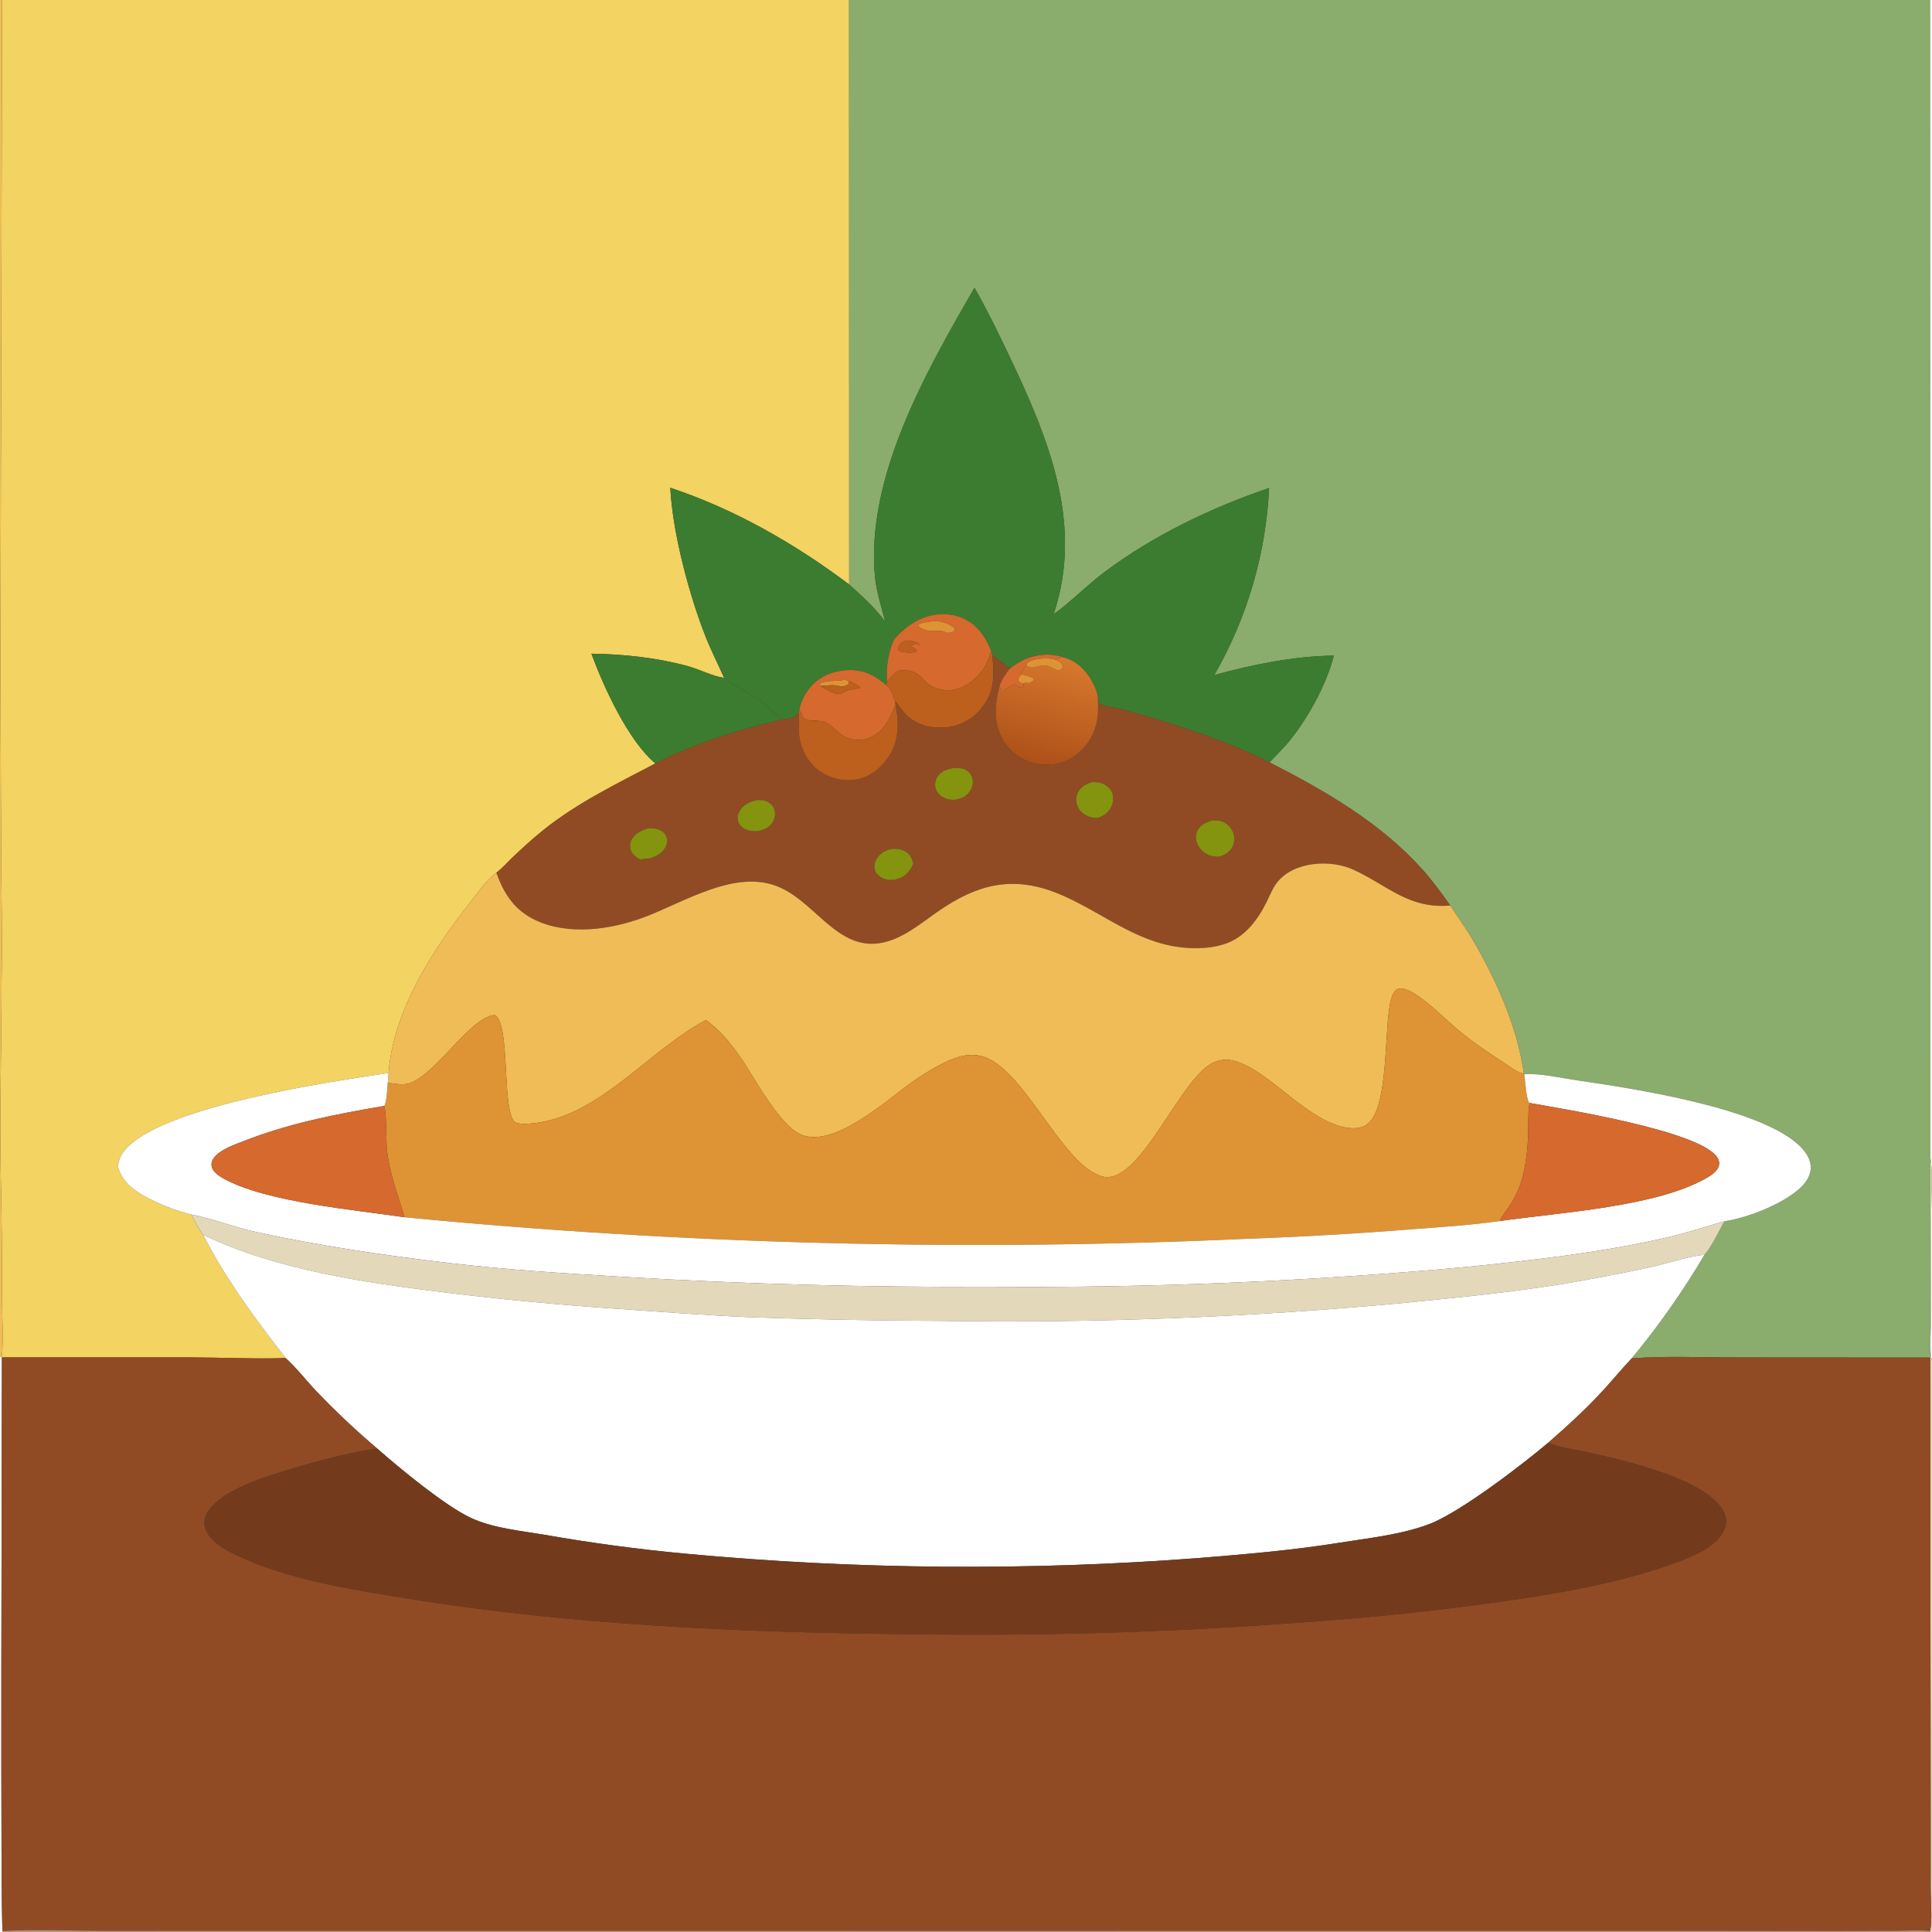 <?xml version="1.0" encoding="utf-8" ?>
<svg xmlns="http://www.w3.org/2000/svg" xmlns:xlink="http://www.w3.org/1999/xlink" width="1024" height="1024">
	<rect width="100%" height="100%" fill="#333333" stroke="none"/>
	<path fill="#F0BC57" d="M0 0L1.109 0L0.216 354.266L0.613 454.821C0.787 476.554 1.265 498.351 0.822 520.08C0.797 554.507 -0.241 588.93 0.408 623.356C0.908 645.421 1.134 667.491 1.086 689.561C1.109 699.224 1.938 709.562 0.961 719.126L0 719.362L0 520.327L0 0Z"/>
	<path fill="#F3D361" d="M1.109 0L450.045 0L450.096 309.796C421.462 288.275 389.374 269.831 355.268 258.527C356.502 282.346 365.18 315.129 373.986 337.427C376.929 344.877 380.571 351.984 383.805 359.303C377.483 358.4 371.03 354.844 364.789 353.136C348.118 348.571 330.709 346.71 313.451 346.47C320.012 364.203 332.984 392.654 347.393 404.645C326.961 415.428 306.362 425.276 288.196 439.791C282.4 444.422 276.964 449.399 271.589 454.508C268.87 457.093 266.057 460.324 263.082 462.561C257.499 466.776 253.143 473.309 248.832 478.783C230.156 502.501 210.715 532.554 206.551 563.011C206.295 564.885 206.061 566.828 205.979 568.718C175.451 573.225 84.113 586.479 65.696 610.157C63.788 612.61 63.044 615.056 62.337 618.012C64.698 626.062 70.081 630.431 77.197 634.327C84.366 638.252 93.422 641.805 101.422 643.736C103.291 647.255 105.35 651.324 107.701 654.52C119.468 677.706 135.444 699.363 151.417 719.813C134.655 720.349 117.804 719.493 101.029 719.449L1.015 719.458L0.961 719.126C1.938 709.562 1.109 699.224 1.086 689.561C1.134 667.491 0.908 645.421 0.408 623.356C-0.241 588.93 0.797 554.507 0.822 520.08C1.265 498.351 0.787 476.554 0.613 454.821L0.216 354.266L1.109 0Z"/>
	<path fill="#8AAC6C" d="M450.045 0L1023 0L1023.16 613.728L1023.05 719.545L920.307 719.48C902.738 719.485 881.995 718.596 864.818 719.969C879.073 702.728 891.957 684.398 903.352 665.147C907.356 660.64 910.955 652.626 914 647.3C926.128 645.556 946.289 637.744 955.016 628.777C957.749 625.969 959.882 622.457 959.738 618.416C959.572 613.769 956.384 609.609 953.075 606.605C931.327 586.855 865.365 576.893 836.062 572.626C827.214 571.337 816.801 568.836 807.912 569.321L807.685 569.132C804.29 544.062 792.615 518.491 779.863 496.906C776.429 491.094 772.286 485.654 768.668 479.942C764.035 473.41 759.353 466.926 754.006 460.95C731.81 436.141 702.201 419.047 672.894 404.088C676.541 400.073 680.442 396.414 683.849 392.161C693.605 379.983 703.027 362.729 706.973 347.496C685.643 347.758 664.109 352.242 643.603 357.768C661.018 327.508 670.972 293.533 672.641 258.66C641.979 269.083 611.542 283.695 585.512 303.12C576.127 310.123 567.997 318.68 558.486 325.537C559.112 323.569 559.699 321.589 560.249 319.599C572.451 275.781 556.061 233.628 537.546 194.225C530.918 180.12 524.195 166.144 516.54 152.559C516.267 152.984 515.996 153.41 515.744 153.848C490.497 197.543 459.205 252.792 463.673 304.865C464.404 313.391 467.09 321.229 469.153 329.459C463.61 321.891 456.973 316.068 450.096 309.796L450.045 0Z"/>
	<path fill="white" d="M1023 0L1024 0L1024 721.111C1022.41 716.468 1023.44 705.137 1023.48 699.71L1023.57 641.902C1023.57 633.358 1024.56 621.952 1023.16 613.728L1023 0Z"/>
	<path fill="#3C7C30" d="M355.268 258.527C389.374 269.831 421.462 288.275 450.096 309.796C456.973 316.068 463.61 321.891 469.153 329.459C467.09 321.229 464.404 313.391 463.673 304.865C459.205 252.792 490.497 197.543 515.744 153.848C515.996 153.41 516.267 152.984 516.54 152.559C524.195 166.144 530.918 180.12 537.546 194.225C556.061 233.628 572.451 275.781 560.249 319.599C559.699 321.589 559.112 323.569 558.486 325.537C567.997 318.68 576.127 310.123 585.512 303.12C611.542 283.695 641.979 269.083 672.641 258.66C670.972 293.533 661.018 327.508 643.603 357.768C664.109 352.242 685.643 347.758 706.973 347.496C703.027 362.729 693.605 379.983 683.849 392.161C680.442 396.414 676.541 400.073 672.894 404.088C651.374 393.286 628.518 385.879 605.498 378.988C601.225 377.691 596.915 376.521 592.572 375.481C589.775 374.839 586.099 374.523 583.485 373.456C582.237 372.946 582.231 371.449 581.929 370.293C581.897 367.335 580.084 363.37 578.636 360.829C575.401 355.152 570.482 350.256 564.045 348.534C557.102 346.011 549.627 346.656 542.862 349.573C540.229 350.993 537.629 352.361 535.311 354.278C532.25 351.814 529.125 349.467 525.953 347.149L525.346 344.907C523.148 339.637 520.671 335.112 516.25 331.37C510.854 326.802 504.224 325.051 497.259 325.616C487.954 326.371 479.774 332.064 473.837 338.95C470.877 345.408 469.582 353.883 470.096 360.966L469.74 363.166C463.65 357.771 457.206 354.665 448.863 355.188C441.539 355.648 434.488 358.372 429.614 364.05C426.728 367.412 424.27 372.163 423.58 376.567L423.237 377.89C422.007 379.703 421.277 380.133 419.148 380.544C417.572 380.848 415.982 381.09 414.401 381.364C409.664 377.246 405.286 372.837 400.018 369.366C394.761 365.902 388.664 363.283 383.805 359.303C380.571 351.984 376.929 344.877 373.986 337.427C365.18 315.129 356.502 282.346 355.268 258.527Z"/>
	<path fill="#D5692E" d="M473.837 338.95C479.774 332.064 487.954 326.371 497.259 325.616C504.224 325.051 510.854 326.802 516.25 331.37C520.671 335.112 523.148 339.637 525.346 344.907C523.303 352.695 519.152 358.991 512.069 363.128C507.595 365.741 502.383 366.609 497.368 365.178C487.261 362.293 489.693 353.923 475.967 355.509C474.204 356.937 472.797 358.311 471.282 359.99C470.627 360.716 470.927 360.449 470.096 360.966C469.582 353.883 470.877 345.408 473.837 338.95ZM482.322 342.515C483.857 341.344 485.559 341.553 487.417 341.707C486.115 340.288 483.627 339.692 481.752 339.592C479.997 339.498 478.558 339.874 477.344 341.203C476.485 342.143 476.046 343.155 476.125 344.429C476.621 344.831 476.852 345.156 477.494 345.261C480.349 345.925 482.625 346.184 485.471 345.391L485.842 344.656C484.927 343.426 483.69 343.068 482.322 342.515ZM492.217 329.69C490.235 329.802 488.794 330.012 487 330.887L486.614 331.546C487.351 332.843 489.902 333.777 491.342 334.134C494.918 335.022 498.171 333.297 501.635 335.395C503.138 335.416 504.102 335.356 505.514 334.721L506.102 333.697C505.607 332.222 504.157 331.514 502.824 330.884C499.949 329.525 495.324 328.522 492.217 329.69Z"/>
	<path fill="#DE9335" d="M501.635 335.395C498.171 333.297 494.918 335.022 491.342 334.134C489.902 333.777 487.351 332.843 486.614 331.546L487 330.887C488.794 330.012 490.235 329.802 492.217 329.69C495.324 328.522 499.949 329.525 502.824 330.884C504.157 331.514 505.607 332.222 506.102 333.697L505.514 334.721C504.102 335.356 503.138 335.416 501.635 335.395Z"/>
	<path fill="#BD5F1D" d="M477.494 345.261C476.852 345.156 476.621 344.831 476.125 344.429C476.046 343.155 476.485 342.143 477.344 341.203C478.558 339.874 479.997 339.498 481.752 339.592C483.627 339.692 486.115 340.288 487.417 341.707C485.559 341.553 483.857 341.344 482.322 342.515C483.69 343.068 484.927 343.426 485.842 344.656L485.471 345.391C482.625 346.184 480.349 345.925 477.494 345.261Z"/>
	<path fill="#BD5F1D" d="M525.346 344.907L525.953 347.149C527.018 358.157 527.443 366.763 519.948 375.713C515.166 381.424 508.682 384.9 501.244 385.552C494.213 386.168 486.95 384.672 481.482 379.985C478.513 377.441 476.864 374.392 474.426 371.484C472.535 368.363 473.073 365.605 469.74 363.166L470.096 360.966C470.927 360.449 470.627 360.716 471.282 359.99C472.797 358.311 474.204 356.937 475.967 355.509C489.693 353.923 487.261 362.293 497.368 365.178C502.383 366.609 507.595 365.741 512.069 363.128C519.152 358.991 523.303 352.695 525.346 344.907Z"/>
	<path fill="#3C7C30" d="M383.805 359.303C388.664 363.283 394.761 365.902 400.018 369.366C405.286 372.837 409.664 377.246 414.401 381.364C391.806 386.787 368.103 393.93 347.393 404.645C332.984 392.654 320.012 364.203 313.451 346.47C330.709 346.71 348.118 348.571 364.789 353.136C371.03 354.844 377.483 358.4 383.805 359.303Z"/>
	<path fill="#904B25" d="M525.953 347.149C529.125 349.467 532.25 351.814 535.311 354.278C532.972 357.186 531.119 359.832 529.831 363.384C527.225 373.413 526.175 383.173 531.787 392.496C535.535 398.705 541.656 403.114 548.732 404.701C555.49 406.205 562.469 405.133 568.359 401.439C574.947 397.271 579.594 390.64 581.264 383.025C582.17 378.846 582.047 374.546 581.929 370.293C582.231 371.449 582.237 372.946 583.485 373.456C586.099 374.523 589.775 374.839 592.572 375.481C596.915 376.521 601.225 377.691 605.498 378.988C628.518 385.879 651.374 393.286 672.894 404.088C702.201 419.047 731.81 436.141 754.006 460.95C759.353 466.926 764.035 473.41 768.668 479.942C746.544 481.856 735.633 469.344 717.266 460.928C705.209 455.403 685.981 456.493 677.054 467.505C674.607 470.523 673.099 474.477 671.382 477.954C666.773 487.287 660.095 496.358 649.979 500.034C643.882 502.25 637.184 502.761 630.744 502.483C604.842 501.366 586.911 485.357 564.418 475.156C538.46 463.384 518.921 467.769 496.19 483.749C488.791 488.95 481.364 495.041 472.794 498.182C446.078 507.974 434.328 479.843 413.568 470.445C390.318 459.92 362.583 478.344 340.9 486.342C323.457 492.777 301.327 495.916 283.863 487.714C272.696 482.469 267.127 473.838 263.082 462.561C266.057 460.324 268.87 457.093 271.589 454.508C276.964 449.399 282.4 444.422 288.196 439.791C306.362 425.276 326.961 415.428 347.393 404.645C368.103 393.93 391.806 386.787 414.401 381.364C415.982 381.09 417.572 380.848 419.148 380.544C421.277 380.133 422.007 379.703 423.237 377.89C423.879 382.03 423.067 386.284 423.69 390.518C424.76 397.785 428.603 404.679 434.699 408.889C440.328 412.774 447.878 414.393 454.596 413.001C461.512 411.568 467.469 406.691 471.206 400.816C476.443 392.581 476.61 382.899 474.605 373.633L474.426 371.484C476.864 374.392 478.513 377.441 481.482 379.985C486.95 384.672 494.213 386.168 501.244 385.552C508.682 384.9 515.166 381.424 519.948 375.713C527.443 366.763 527.018 358.157 525.953 347.149ZM464.011 462.193C465.181 463.605 466.397 464.894 468.123 465.616C470.92 466.785 474.277 466.601 477.029 465.404C480.689 463.812 482.575 461.269 484.092 457.702C483.267 454.817 482.349 452.672 479.609 451.168C476.826 449.641 473.579 449.464 470.593 450.49C467.891 451.419 465.589 453.196 464.314 455.788C463.186 458.08 463.328 459.799 464.011 462.193ZM505.089 407.093C501.849 407.836 498.799 408.643 496.899 411.627C495.714 413.486 495.278 415.698 495.901 417.836C496.602 420.237 498.322 421.897 500.552 422.935C502.394 423.793 504.01 423.964 506.018 423.913C509.265 423.298 511.853 422.43 513.865 419.644C515.253 417.721 515.93 415.322 515.5 412.966C515.123 411.011 513.944 409.305 512.25 408.26C510.062 406.918 507.56 407.056 505.089 407.093ZM578.738 414.559C575.631 415.58 572.99 416.804 571.407 419.842C570.218 422.083 570.078 424.736 571.026 427.09C572.028 429.623 574.175 431.593 576.661 432.639C578.378 433.362 580.09 433.468 581.927 433.524C585.117 432.431 587.669 430.481 589.127 427.365C590.177 425.122 590.367 422.449 589.43 420.134C588.449 417.713 586.406 416.007 583.975 415.157C582.331 414.581 580.471 414.458 578.738 414.559ZM400.803 424.101C397.146 425.233 393.984 426.361 391.998 429.924C391.071 431.586 390.67 433.495 391.214 435.355C391.751 437.194 393.149 438.553 394.832 439.392C396.988 440.466 399.193 440.61 401.557 440.557C404.812 439.726 407.688 438.822 409.507 435.787C410.685 433.822 411.162 431.467 410.482 429.242C409.881 427.277 408.463 425.777 406.64 424.869C404.771 423.937 402.832 423.958 400.803 424.101ZM641.64 435.064C638.577 436.267 635.925 437.378 634.535 440.572C633.619 442.68 633.692 445.071 634.572 447.177C635.768 450.035 638.275 452.214 641.123 453.35C642.846 454.037 644.623 454.03 646.45 454.026C649.359 453.013 651.725 451.755 653.187 448.914C654.366 446.58 654.525 443.861 653.624 441.406C652.639 438.709 650.562 436.552 647.905 435.464C645.885 434.658 643.751 434.834 641.64 435.064ZM343.379 439.073C339.836 440.207 336.562 441.628 334.74 445.117C333.822 446.873 333.677 448.867 334.379 450.726C335.234 452.987 337.15 454.281 339.132 455.481L344.601 454.923C347.992 453.757 351.165 452.19 352.814 448.811C353.686 447.025 353.867 445.179 353.161 443.31C352.457 441.443 350.611 440.195 348.804 439.557C347.084 438.951 345.18 438.943 343.379 439.073Z"/>
	<path fill="#D5692E" d="M564.045 348.534C562.091 348.549 560.915 348.715 559.144 349.559C555.673 348.48 548.765 348.857 545.556 350.616C544.988 350.928 544.495 351.309 543.982 351.702L543.899 351.97C543.261 353.774 542.539 354.702 541.206 356.061C541.315 356.548 541.377 356.988 541.618 357.428C540.415 358.473 540.091 358.643 539.605 360.216C540.036 361.14 540.178 361.644 541.24 361.991C541.572 362.099 542.142 362.112 542.5 362.133L542.634 363.731C541.636 364.352 541.427 364.395 540.248 364.44C539.573 363.905 538.481 362.687 537.608 362.769C535.171 363 533.533 365.955 531.074 365.778C530.187 364.855 530.128 364.639 529.831 363.384C531.119 359.832 532.972 357.186 535.311 354.278C537.629 352.361 540.229 350.993 542.862 349.573C549.627 346.656 557.102 346.011 564.045 348.534Z"/>
	<defs>
		<linearGradient id="gradient_0" gradientUnits="userSpaceOnUse" x1="547.031" y1="403.23" x2="562.247" y2="348.569">
			<stop offset="0" stop-color="#AD5118"/>
			<stop offset="1" stop-color="#D7782E"/>
		</linearGradient>
	</defs>
	<path fill="url(#gradient_0)" d="M559.144 349.559C560.915 348.715 562.091 348.549 564.045 348.534C570.482 350.256 575.401 355.152 578.636 360.829C580.084 363.37 581.897 367.335 581.929 370.293C582.047 374.546 582.17 378.846 581.264 383.025C579.594 390.64 574.947 397.271 568.359 401.439C562.469 405.133 555.49 406.205 548.732 404.701C541.656 403.114 535.535 398.705 531.787 392.496C526.175 383.173 527.225 373.413 529.831 363.384C530.128 364.639 530.187 364.855 531.074 365.778C533.533 365.955 535.171 363 537.608 362.769C538.481 362.687 539.573 363.905 540.248 364.44C541.427 364.395 541.636 364.352 542.634 363.731L542.5 362.133C543.651 361.788 543.159 361.816 544.404 361.949C544.703 361.981 545 362.028 545.299 362.068C546.541 361.601 547.18 361.388 548.044 360.322L547.63 359.475C545.65 358.374 543.798 357.93 541.618 357.428C541.377 356.988 541.315 356.548 541.206 356.061C542.539 354.702 543.261 353.774 543.899 351.97L544.167 352.909C547.389 355.193 550.457 352.523 553.49 352.609C555.673 352.67 558.413 354.405 560.349 355.375C561.783 355.078 562.328 355.124 563.387 354.071C563.345 353.521 563.347 353.109 563.14 352.57C562.493 350.879 560.659 350.252 559.144 349.559Z"/>
	<path fill="#DE9335" d="M543.982 351.702C544.495 351.309 544.988 350.928 545.556 350.616C548.765 348.857 555.673 348.48 559.144 349.559C560.659 350.252 562.493 350.879 563.14 352.57C563.347 353.109 563.345 353.521 563.387 354.071C562.328 355.124 561.783 355.078 560.349 355.375C558.413 354.405 555.673 352.67 553.49 352.609C550.457 352.523 547.389 355.193 544.167 352.909L543.899 351.97L543.982 351.702Z"/>
	<path fill="#D5692E" d="M423.58 376.567C424.27 372.163 426.728 367.412 429.614 364.05C434.488 358.372 441.539 355.648 448.863 355.188C457.206 354.665 463.65 357.771 469.74 363.166C473.073 365.605 472.535 368.363 474.426 371.484L474.605 373.633C471.712 380.691 468.428 388.024 460.843 391.095C456.817 392.725 452.418 392.52 448.461 390.781C444.077 388.853 440.996 384.12 436.712 382.573C433.15 381.286 427.839 382.994 425.214 379.889C425.022 377.933 425.156 377.958 423.58 376.567ZM449.671 361.006C448.637 360.592 448.203 360.194 447.091 360.422C442.939 361.273 439.157 360.42 434.941 362.002L434.5 362.859L434.81 363.582C437.678 364.992 442.488 368.609 445.746 367.583C446.361 367.39 447.07 366.9 447.607 366.578C450.013 365.478 453.456 365.157 456.064 364.462C454.004 362.895 452.196 361.676 449.671 361.006Z"/>
	<path fill="#DE9335" d="M542.5 362.133C542.142 362.112 541.572 362.099 541.24 361.991C540.178 361.644 540.036 361.14 539.605 360.216C540.091 358.643 540.415 358.473 541.618 357.428C543.798 357.93 545.65 358.374 547.63 359.475L548.044 360.322C547.18 361.388 546.541 361.601 545.299 362.068C545 362.028 544.703 361.981 544.404 361.949C543.159 361.816 543.651 361.788 542.5 362.133Z"/>
	<path fill="#DE9335" d="M434.81 363.582L434.5 362.859L434.941 362.002C439.157 360.42 442.939 361.273 447.091 360.422C448.203 360.194 448.637 360.592 449.671 361.006L449.812 362.44C448.638 363.661 447.648 363.579 446.012 363.904C445.627 363.815 445.238 363.742 444.857 363.638C441.677 362.772 438.086 363.389 434.81 363.582Z"/>
	<path fill="#BD5F1D" d="M449.671 361.006C452.196 361.676 454.004 362.895 456.064 364.462C453.456 365.157 450.013 365.478 447.607 366.578C447.07 366.9 446.361 367.39 445.746 367.583C442.488 368.609 437.678 364.992 434.81 363.582C438.086 363.389 441.677 362.772 444.857 363.638C445.238 363.742 445.627 363.815 446.012 363.904C447.648 363.579 448.638 363.661 449.812 362.44L449.671 361.006Z"/>
	<path fill="#BD5F1D" d="M423.58 376.567C425.156 377.958 425.022 377.933 425.214 379.889C427.839 382.994 433.15 381.286 436.712 382.573C440.996 384.12 444.077 388.853 448.461 390.781C452.418 392.52 456.817 392.725 460.843 391.095C468.428 388.024 471.712 380.691 474.605 373.633C476.61 382.899 476.443 392.581 471.206 400.816C467.469 406.691 461.512 411.568 454.596 413.001C447.878 414.393 440.328 412.774 434.699 408.889C428.603 404.679 424.76 397.785 423.69 390.518C423.067 386.284 423.879 382.03 423.237 377.89L423.58 376.567Z"/>
	<path fill="#84940F" d="M506.018 423.913C504.01 423.964 502.394 423.793 500.552 422.935C498.322 421.897 496.602 420.237 495.901 417.836C495.278 415.698 495.714 413.486 496.899 411.627C498.799 408.643 501.849 407.836 505.089 407.093C507.56 407.056 510.062 406.918 512.25 408.26C513.944 409.305 515.123 411.011 515.5 412.966C515.93 415.322 515.253 417.721 513.865 419.644C511.853 422.43 509.265 423.298 506.018 423.913Z"/>
	<path fill="#84940F" d="M581.927 433.524C580.09 433.468 578.378 433.362 576.661 432.639C574.175 431.593 572.028 429.623 571.026 427.09C570.078 424.736 570.218 422.083 571.407 419.842C572.99 416.804 575.631 415.58 578.738 414.559C580.471 414.458 582.331 414.581 583.975 415.157C586.406 416.007 588.449 417.713 589.43 420.134C590.367 422.449 590.177 425.122 589.127 427.365C587.669 430.481 585.117 432.431 581.927 433.524Z"/>
	<path fill="#84940F" d="M401.557 440.557C399.193 440.61 396.988 440.466 394.832 439.392C393.149 438.553 391.751 437.194 391.214 435.355C390.67 433.495 391.071 431.586 391.998 429.924C393.984 426.361 397.146 425.233 400.803 424.101C402.832 423.958 404.771 423.937 406.64 424.869C408.463 425.777 409.881 427.277 410.482 429.242C411.162 431.467 410.685 433.822 409.507 435.787C407.688 438.822 404.812 439.726 401.557 440.557Z"/>
	<path fill="#84940F" d="M646.45 454.026C644.623 454.03 642.846 454.037 641.123 453.35C638.275 452.214 635.768 450.035 634.572 447.177C633.692 445.071 633.619 442.68 634.535 440.572C635.925 437.378 638.577 436.267 641.64 435.064C643.751 434.834 645.885 434.658 647.905 435.464C650.562 436.552 652.639 438.709 653.624 441.406C654.525 443.861 654.366 446.58 653.187 448.914C651.725 451.755 649.359 453.013 646.45 454.026Z"/>
	<path fill="#84940F" d="M339.132 455.481C337.15 454.281 335.234 452.987 334.379 450.726C333.677 448.867 333.822 446.873 334.74 445.117C336.562 441.628 339.836 440.207 343.379 439.073C345.18 438.943 347.084 438.951 348.804 439.557C350.611 440.195 352.457 441.443 353.161 443.31C353.867 445.179 353.686 447.025 352.814 448.811C351.165 452.19 347.992 453.757 344.601 454.923L339.132 455.481Z"/>
	<path fill="#84940F" d="M484.092 457.702C482.575 461.269 480.689 463.812 477.029 465.404C474.277 466.601 470.92 466.785 468.123 465.616C466.397 464.894 465.181 463.605 464.011 462.193C463.328 459.799 463.186 458.08 464.314 455.788C465.589 453.196 467.891 451.419 470.593 450.49C473.579 449.464 476.826 449.641 479.609 451.168C482.349 452.672 483.267 454.817 484.092 457.702Z"/>
	<path fill="#F0BC57" d="M205.979 568.718C206.061 566.828 206.295 564.885 206.551 563.011C210.715 532.554 230.156 502.501 248.832 478.783C253.143 473.309 257.499 466.776 263.082 462.561C267.127 473.838 272.696 482.469 283.863 487.714C301.327 495.916 323.457 492.777 340.9 486.342C362.583 478.344 390.318 459.92 413.568 470.445C434.328 479.843 446.078 507.974 472.794 498.182C481.364 495.041 488.791 488.95 496.19 483.749C518.921 467.769 538.46 463.384 564.418 475.156C586.911 485.357 604.842 501.366 630.744 502.483C637.184 502.761 643.882 502.25 649.979 500.034C660.095 496.358 666.773 487.287 671.382 477.954C673.099 474.477 674.607 470.523 677.054 467.505C685.981 456.493 705.209 455.403 717.266 460.928C735.633 469.344 746.544 481.856 768.668 479.942C772.286 485.654 776.429 491.094 779.863 496.906C792.615 518.491 804.29 544.062 807.685 569.132C807.432 569.072 807.178 569.02 806.928 568.954C803.679 568.106 799.723 564.998 796.889 563.138C788.767 557.811 780.726 552.5 773.27 546.25C765.757 539.953 758.324 532.145 750.064 526.902C747.837 525.489 743.574 523.073 740.844 524.195C738.854 525.012 737.892 527.561 737.348 529.462C733.16 544.094 736.734 588.854 723.859 596.414C719.914 598.731 714.263 598.137 710.081 596.88C689.525 590.703 672.059 567.128 654.138 562.273C650.034 561.161 646.137 561.572 642.365 563.548C624.876 572.707 603.704 629.23 584.019 623.492C562.26 617.15 542.212 564.407 519.503 559.591C512.168 558.035 505.183 560.74 498.79 564.08C493.206 567.01 487.837 570.334 482.725 574.026C469.161 583.811 443.466 607.175 425.986 601.902C413.678 598.189 399.59 570.503 392.214 560.027C387.217 552.931 381.328 545.713 374.204 540.651L373.6 540.97C344.266 556.595 318.022 590.971 284.024 595.206C281.058 595.576 277 596.036 274.101 595.253C272.939 594.939 272.322 594.36 271.76 593.327C266.245 583.176 270.302 542.174 262.169 537.991C249.005 539.004 230.572 570.505 216.256 574.355C213.065 575.214 208.786 574.254 205.526 573.897L205.979 568.718Z"/>
	<path fill="#DE9335" d="M374.204 540.651C381.328 545.713 387.217 552.931 392.214 560.027C399.59 570.503 413.678 598.189 425.986 601.902C443.466 607.175 469.161 583.811 482.725 574.026C487.837 570.334 493.206 567.01 498.79 564.08C505.183 560.74 512.168 558.035 519.503 559.591C542.212 564.407 562.26 617.15 584.019 623.492C603.704 629.23 624.876 572.707 642.365 563.548C646.137 561.572 650.034 561.161 654.138 562.273C672.059 567.128 689.525 590.703 710.081 596.88C714.263 598.137 719.914 598.731 723.859 596.414C736.734 588.854 733.16 544.094 737.348 529.462C737.892 527.561 738.854 525.012 740.844 524.195C743.574 523.073 747.837 525.489 750.064 526.902C758.324 532.145 765.757 539.953 773.27 546.25C780.726 552.5 788.767 557.811 796.889 563.138C799.723 564.998 803.679 568.106 806.928 568.954C807.178 569.02 807.432 569.072 807.685 569.132L807.912 569.321C808.417 572.974 808.791 581.518 810.435 584.447L810.892 584.624C809.712 586.396 810.102 600.636 809.879 604.004C809.481 610.021 808.805 616.391 807.398 622.269C805.874 628.638 803.389 634.331 799.714 639.739C798.162 642.022 795.791 644.595 794.924 647.179C779.749 649.366 764.283 650.324 749.001 651.493C719.349 653.86 689.648 655.572 659.921 656.626C511.341 663.354 362.471 659.525 214.434 645.168C210.788 632.916 206.181 621.391 204.995 608.467C204.638 604.582 204.879 588.519 203.552 586.188C205.007 584.861 205.274 576.163 205.526 573.897C208.786 574.254 213.065 575.214 216.256 574.355C230.572 570.505 249.005 539.004 262.169 537.991C270.302 542.174 266.245 583.176 271.76 593.327C272.322 594.36 272.939 594.939 274.101 595.253C277 596.036 281.058 595.576 284.024 595.206C318.022 590.971 344.266 556.595 373.6 540.97L374.204 540.651Z"/>
	<path fill="white" d="M62.337 618.012C63.044 615.056 63.788 612.61 65.696 610.157C84.113 586.479 175.451 573.225 205.979 568.718L205.526 573.897C205.274 576.163 205.007 584.861 203.552 586.188C178.038 590.501 153.036 595.405 128.871 604.904C123.899 606.858 116.461 609.378 113.226 613.867C112.265 615.2 111.898 616.535 112.185 618.189C112.669 620.98 115.968 623.242 118.227 624.511C140.87 637.232 188.518 641.255 214.434 645.168C362.471 659.525 511.341 663.354 659.921 656.626C689.648 655.572 719.349 653.86 749.001 651.493C764.283 650.324 779.749 649.366 794.924 647.179C825.74 642.673 878.568 639.762 905.142 623.986C907.573 622.543 910.659 620.379 911.149 617.358C911.387 615.894 910.926 614.528 910.118 613.329C900.659 599.284 828.586 587.796 810.892 584.624L810.435 584.447C808.791 581.518 808.417 572.974 807.912 569.321C816.801 568.836 827.214 571.337 836.062 572.626C865.365 576.893 931.327 586.855 953.075 606.605C956.384 609.609 959.572 613.769 959.738 618.416C959.882 622.457 957.749 625.969 955.016 628.777C946.289 637.744 926.128 645.556 914 647.3C903.675 650.262 893.474 653.643 882.99 656.03C848.654 663.848 813.306 667.852 778.311 671.413C693.898 679.191 609.147 682.727 524.379 682.008C459.481 682.355 394.589 680.596 329.806 676.732C298.75 674.889 267.885 672.994 236.972 669.302C202.638 665.202 169.101 660.261 135.304 652.905C124.118 650.47 113.352 646.083 102.15 643.876L101.422 643.736C93.422 641.805 84.366 638.252 77.197 634.327C70.081 630.431 64.698 626.062 62.337 618.012Z"/>
	<path fill="#D5692E" d="M794.924 647.179C795.791 644.595 798.162 642.022 799.714 639.739C803.389 634.331 805.874 628.638 807.398 622.269C808.805 616.391 809.481 610.021 809.879 604.004C810.102 600.636 809.712 586.396 810.892 584.624C828.586 587.796 900.659 599.284 910.118 613.329C910.926 614.528 911.387 615.894 911.149 617.358C910.659 620.379 907.573 622.543 905.142 623.986C878.568 639.762 825.74 642.673 794.924 647.179Z"/>
	<path fill="#D5692E" d="M214.434 645.168C188.518 641.255 140.87 637.232 118.227 624.511C115.968 623.242 112.669 620.98 112.185 618.189C111.898 616.535 112.265 615.2 113.226 613.867C116.461 609.378 123.899 606.858 128.871 604.904C153.036 595.405 178.038 590.501 203.552 586.188C204.879 588.519 204.638 604.582 204.995 608.467C206.181 621.391 210.788 632.916 214.434 645.168Z"/>
	<path fill="#E4D8BB" d="M1023.16 613.728C1024.56 621.952 1023.57 633.358 1023.57 641.902L1023.48 699.71C1023.44 705.137 1022.41 716.468 1024 721.111L1024 1024L1022.95 1024L1023.02 1023.44C1024.21 1018.05 1023.31 1007.66 1023.3 1001.67L1023.28 950.781L1023.05 719.545L1023.16 613.728Z"/>
	<path fill="#E4D8BB" d="M101.422 643.736L102.15 643.876C113.352 646.083 124.118 650.47 135.304 652.905C169.101 660.261 202.638 665.202 236.972 669.302C267.885 672.994 298.75 674.889 329.806 676.732C394.589 680.596 459.481 682.355 524.379 682.008C609.147 682.727 693.898 679.191 778.311 671.413C813.306 667.852 848.654 663.848 882.99 656.03C893.474 653.643 903.675 650.262 914 647.3C910.955 652.626 907.356 660.64 903.352 665.147C896.641 665.359 884.589 669.367 877.416 671.015C865.398 673.776 853.187 676.062 841.062 678.312C809.405 684.186 776.012 687.4 743.95 690.585C662.747 698.174 581.193 701.353 499.646 700.109C466.054 700.001 432.467 699.369 398.895 698.212C374.544 697.203 350.204 695.288 325.891 693.612C295.983 691.55 266.436 688.817 236.676 685.141C193.553 679.813 147.218 673.347 107.701 654.52C105.35 651.324 103.291 647.255 101.422 643.736Z"/>
	<path fill="white" d="M107.701 654.52C147.218 673.347 193.553 679.813 236.676 685.141C266.436 688.817 295.983 691.55 325.891 693.612C350.204 695.288 374.544 697.203 398.895 698.212C432.467 699.369 466.054 700.001 499.646 700.109C581.193 701.353 662.747 698.174 743.95 690.585C776.012 687.4 809.405 684.186 841.062 678.312C853.187 676.062 865.398 673.776 877.416 671.015C884.589 669.367 896.641 665.359 903.352 665.147C891.957 684.398 879.073 702.728 864.818 719.969C858.903 726.257 853.458 732.969 847.529 739.246C839.004 748.269 829.898 756.558 820.55 764.707C806.653 776.428 773.866 801.586 757.606 807.776C742.641 813.473 724.853 815.293 709.06 817.815C684.896 821.672 660.651 823.722 636.285 825.712C545.378 832.689 454.043 831.939 363.263 823.47C338.29 821.15 313.422 817.817 288.72 813.479C276.001 811.344 261.242 809.96 249.53 804.492C235.951 798.152 211.702 778.159 199.988 767.806C188.761 758.301 178.043 748.21 167.879 737.576C162.343 731.809 157.334 725.15 151.417 719.813C135.444 699.363 119.468 677.706 107.701 654.52Z"/>
	<path fill="white" d="M0 719.362L0.961 719.126L1.015 719.458C1.012 748.441 0.117 1020.45 1.403 1023.47L1.549 1024L0 1024L0 719.362Z"/>
	<path fill="#904B25" d="M1.015 719.458L101.029 719.449C117.804 719.493 134.655 720.349 151.417 719.813C157.334 725.15 162.343 731.809 167.879 737.576C178.043 748.21 188.761 758.301 199.988 767.806C186.858 769.461 167.919 774.486 155.131 778.324C142.018 782.259 115.906 789.771 109.462 802.538C108.22 804.999 107.927 807.611 108.858 810.229C111.27 817.011 118.918 821.17 125.042 824.118C152.488 837.33 186.558 842.503 216.434 847.331C303.796 861.45 394.254 865.289 482.669 866.159C547.231 867.133 611.805 865.382 676.219 860.911C707.282 858.791 738.005 856.282 768.9 852.403C805.871 847.762 848.792 841.998 883.848 829.758C893.661 826.332 909.271 821.135 913.88 810.851C915.158 807.998 915.195 804.9 913.941 802.031C906.105 784.095 860.226 773.961 842.505 769.957C835.61 768.4 827.513 767.475 820.984 764.887C820.838 764.83 820.694 764.767 820.55 764.707C829.898 756.558 839.004 748.269 847.529 739.246C853.458 732.969 858.903 726.257 864.818 719.969C881.995 718.596 902.738 719.485 920.307 719.48L1023.05 719.545L1023.28 950.781L1023.3 1001.67C1023.31 1007.66 1024.21 1018.05 1023.02 1023.44C1016.98 1022.96 1010.71 1023.3 1004.65 1023.35L973.386 1023.48L868.902 1023.36L538.745 1023.39L167 1023.37L56.329 1023.39C38.098 1023.39 19.595 1022.49 1.403 1023.47C0.117 1020.45 1.012 748.441 1.015 719.458Z"/>
	<path fill="#733B1C" d="M199.988 767.806C211.702 778.159 235.951 798.152 249.53 804.492C261.242 809.96 276.001 811.344 288.72 813.479C313.422 817.817 338.29 821.15 363.263 823.47C454.043 831.939 545.378 832.689 636.285 825.712C660.651 823.722 684.896 821.672 709.06 817.815C724.853 815.293 742.641 813.473 757.606 807.776C773.866 801.586 806.653 776.428 820.55 764.707C820.694 764.767 820.838 764.83 820.984 764.887C827.513 767.475 835.61 768.4 842.505 769.957C860.226 773.961 906.105 784.095 913.941 802.031C915.195 804.9 915.158 807.998 913.88 810.851C909.271 821.135 893.661 826.332 883.848 829.758C848.792 841.998 805.871 847.762 768.9 852.403C738.005 856.282 707.282 858.791 676.219 860.911C611.805 865.382 547.231 867.133 482.669 866.159C394.254 865.289 303.796 861.45 216.434 847.331C186.558 842.503 152.488 837.33 125.042 824.118C118.918 821.17 111.27 817.011 108.858 810.229C107.927 807.611 108.22 804.999 109.462 802.538C115.906 789.771 142.018 782.259 155.131 778.324C167.919 774.486 186.858 769.461 199.988 767.806Z"/>
	<path fill="#B6947C" d="M1.403 1023.47C19.595 1022.49 38.098 1023.39 56.329 1023.39L167 1023.37L538.745 1023.39L868.902 1023.36L973.386 1023.48L1004.65 1023.35C1010.71 1023.3 1016.98 1022.96 1023.02 1023.44L1022.95 1024L1.549 1024L1.403 1023.47Z"/>
</svg>
